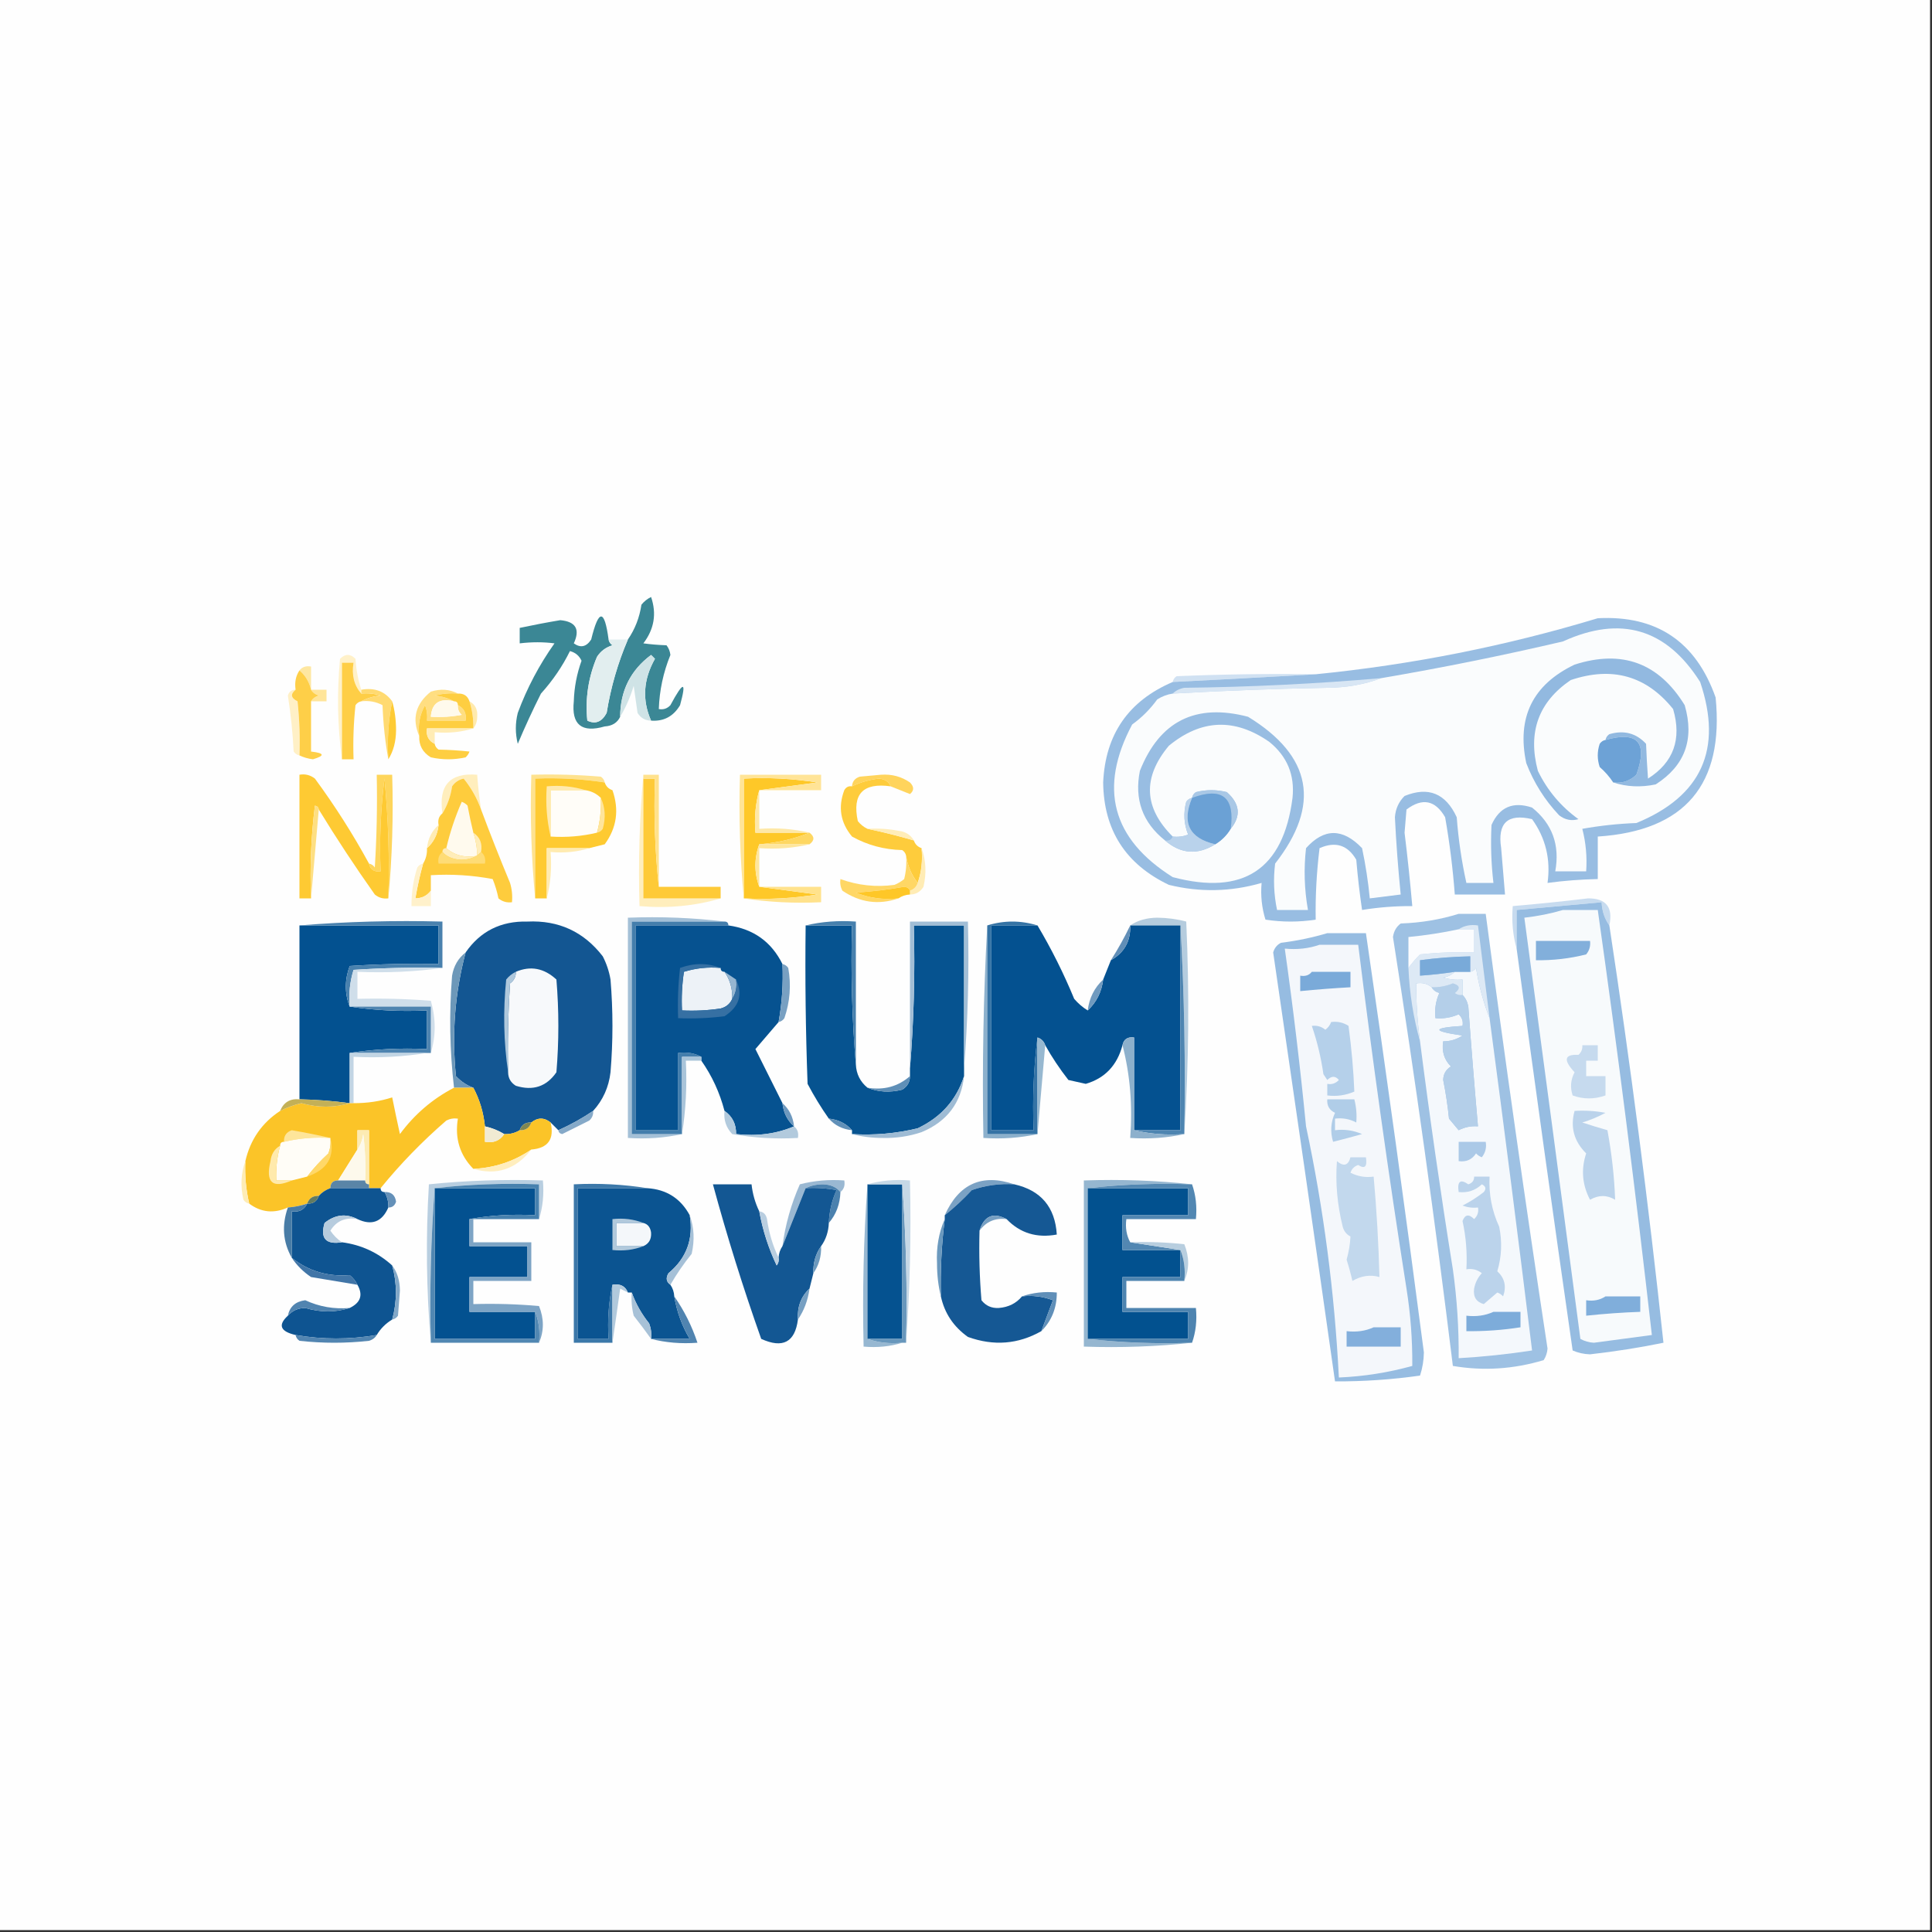 <svg xmlns="http://www.w3.org/2000/svg" xmlns:xlink="http://www.w3.org/1999/xlink" width="500px" height="500px" style="shape-rendering:geometricPrecision; text-rendering:geometricPrecision; image-rendering:optimizeQuality; fill-rule:evenodd; clip-rule:evenodd"><rect width="100%" height="100%" fill="#333333" stroke="none"/><g><path style="opacity:1" fill="#fefefe" d="M -0.5,-0.5 C 166.167,-0.5 332.833,-0.5 499.5,-0.5C 499.5,166.167 499.5,332.833 499.5,499.5C 332.833,499.5 166.167,499.5 -0.5,499.5C -0.5,332.833 -0.5,166.167 -0.5,-0.5 Z"></path></g><g><path style="opacity:1" fill="#fff1c9" d="M 93.5,178.5 C 93.5,178.833 93.5,179.167 93.5,179.5C 91.631,177.365 90.964,174.698 91.5,171.5C 90.5,171.5 89.5,171.5 88.5,171.5C 88.5,179.833 88.5,188.167 88.5,196.5C 87.343,188.01 87.176,179.343 88,170.5C 89.333,169.167 90.667,169.167 92,170.5C 92.183,173.365 92.683,176.031 93.5,178.5 Z"></path></g><g><path style="opacity:1" fill="#fece46" d="M 93.5,179.5 C 95.199,179.34 96.866,179.506 98.5,180C 96.618,180.198 94.952,180.698 93.5,181.5C 92.883,181.611 92.383,181.944 92,182.5C 91.501,187.155 91.334,191.821 91.5,196.5C 90.5,196.5 89.5,196.5 88.5,196.5C 88.5,188.167 88.5,179.833 88.5,171.5C 89.5,171.5 90.5,171.5 91.5,171.5C 90.964,174.698 91.631,177.365 93.5,179.5 Z"></path></g><g><path style="opacity:1" fill="#3b8795" d="M 168.5,186.5 C 166.148,181.175 166.482,175.842 169.5,170.5C 169.167,170.167 168.833,169.833 168.5,169.5C 163.185,173.462 160.519,178.796 160.5,185.5C 159.77,187.045 158.437,187.878 156.5,188C 150.535,189.722 147.868,187.555 148.5,181.5C 148.61,177.894 149.277,174.394 150.5,171C 149.902,169.699 148.902,168.865 147.5,168.5C 145.563,172.436 143.063,176.103 140,179.5C 137.85,183.777 135.85,188.111 134,192.5C 133.333,189.833 133.333,187.167 134,184.5C 136.368,178.099 139.534,172.099 143.5,166.5C 140.627,166.124 137.627,166.124 134.5,166.5C 134.5,165.167 134.5,163.833 134.5,162.5C 137.973,161.758 141.473,161.091 145,160.5C 149.017,160.87 150.184,162.87 148.5,166.5C 150.259,167.754 151.759,167.421 153,165.5C 154.935,157.565 156.435,157.565 157.5,165.5C 157.611,166.117 157.944,166.617 158.5,167C 156.777,167.523 155.444,168.523 154.5,170C 152.257,175.306 151.424,180.806 152,186.5C 154.091,187.5 155.757,186.833 157,184.5C 158.067,177.889 159.901,171.555 162.5,165.5C 164.338,162.828 165.505,159.828 166,156.5C 166.689,155.643 167.522,154.977 168.5,154.5C 169.977,158.819 169.311,162.819 166.5,166.5C 168.343,166.755 170.343,166.922 172.5,167C 173.059,167.725 173.392,168.558 173.5,169.5C 171.664,174.003 170.664,178.669 170.5,183.5C 171.675,183.719 172.675,183.386 173.5,182.5C 176.894,176.19 177.727,176.19 176,182.5C 174.285,185.397 171.785,186.731 168.5,186.5 Z"></path></g><g><path style="opacity:1" fill="#e2eeef" d="M 157.5,165.5 C 159.167,165.5 160.833,165.5 162.5,165.5C 159.901,171.555 158.067,177.889 157,184.5C 155.757,186.833 154.091,187.5 152,186.5C 151.424,180.806 152.257,175.306 154.5,170C 155.444,168.523 156.777,167.523 158.5,167C 157.944,166.617 157.611,166.117 157.5,165.5 Z"></path></g><g><path style="opacity:1" fill="#fee7a1" d="M 77.5,173.5 C 78.209,172.596 79.209,172.263 80.5,172.5C 80.5,174.5 80.5,176.5 80.5,178.5C 80.028,176.469 79.028,174.802 77.5,173.5 Z"></path></g><g><path style="opacity:1" fill="#cfe3e6" d="M 168.5,186.5 C 166.983,186.489 165.816,185.823 165,184.5C 164.667,182.167 164.333,179.833 164,177.5C 163.125,180.401 161.958,183.068 160.5,185.5C 160.519,178.796 163.185,173.462 168.5,169.5C 168.833,169.833 169.167,170.167 169.5,170.5C 166.482,175.842 166.148,181.175 168.5,186.5 Z"></path></g><g><path style="opacity:1" fill="#d0e1f2" d="M 340.5,174.5 C 328.295,175.204 315.962,175.871 303.5,176.5C 303.611,175.883 303.944,175.383 304.5,175C 316.495,174.5 328.495,174.333 340.5,174.5 Z"></path></g><g><path style="opacity:1" fill="#ffe59a" d="M 80.5,178.5 C 81.833,178.5 83.167,178.5 84.5,178.5C 84.5,179.5 84.5,180.5 84.5,181.5C 83.167,181.5 81.833,181.5 80.5,181.5C 80.918,180.778 81.584,180.278 82.5,180C 81.584,179.722 80.918,179.222 80.5,178.5 Z"></path></g><g><path style="opacity:1" fill="#ffda71" d="M 93.5,179.5 C 93.5,179.167 93.5,178.833 93.5,178.5C 96.948,177.901 99.614,178.901 101.5,181.5C 100.513,186.305 100.179,191.305 100.5,196.5C 99.674,192.018 99.174,187.351 99,182.5C 97.3,181.594 95.467,181.261 93.5,181.5C 94.952,180.698 96.618,180.198 98.5,180C 96.866,179.506 95.199,179.34 93.5,179.5 Z"></path></g><g><path style="opacity:1" fill="#ffde81" d="M 118.5,179.5 C 116.473,179.338 114.473,179.505 112.5,180C 114.382,180.198 116.048,180.698 117.5,181.5C 113.759,180.599 111.759,181.932 111.5,185.5C 114.187,185.664 116.854,185.497 119.5,185C 118.748,184.329 118.414,183.496 118.5,182.5C 120.104,183.287 120.771,184.62 120.5,186.5C 117.167,186.5 113.833,186.5 110.5,186.5C 110.657,185.127 110.49,183.793 110,182.5C 108.625,184.937 108.125,187.603 108.5,190.5C 106.552,185.99 107.552,182.156 111.5,179C 114.039,178.204 116.372,178.371 118.5,179.5 Z"></path></g><g><path style="opacity:1" fill="#fff0c6" d="M 76.5,178.5 C 75.105,179.648 75.272,180.648 77,181.5C 77.499,186.155 77.666,190.821 77.5,195.5C 76.883,195.389 76.383,195.056 76,194.5C 75.754,189.628 75.254,184.795 74.5,180C 74.836,178.97 75.503,178.47 76.5,178.5 Z"></path></g><g><path style="opacity:1" fill="#fecf48" d="M 77.5,173.5 C 79.028,174.802 80.028,176.469 80.5,178.5C 80.918,179.222 81.584,179.722 82.5,180C 81.584,180.278 80.918,180.778 80.5,181.5C 80.5,185.833 80.5,190.167 80.5,194.5C 83.988,194.899 84.154,195.566 81,196.5C 79.744,196.352 78.577,196.018 77.5,195.5C 77.666,190.821 77.499,186.155 77,181.5C 75.272,180.648 75.105,179.648 76.5,178.5C 76.216,176.585 76.549,174.919 77.5,173.5 Z"></path></g><g><path style="opacity:1" fill="#fffaec" d="M 117.5,181.5 C 118.167,181.5 118.5,181.833 118.5,182.5C 118.414,183.496 118.748,184.329 119.5,185C 116.854,185.497 114.187,185.664 111.5,185.5C 111.759,181.932 113.759,180.599 117.5,181.5 Z"></path></g><g><path style="opacity:1" fill="#fecb35" d="M 101.5,181.5 C 102.164,183.81 102.497,186.31 102.5,189C 102.475,191.929 101.809,194.429 100.5,196.5C 100.179,191.305 100.513,186.305 101.5,181.5 Z"></path></g><g><path style="opacity:1" fill="#ffeaad" d="M 121.5,181.5 C 122.993,182.312 123.66,183.645 123.5,185.5C 123.48,186.726 123.147,187.726 122.5,188.5C 122.552,186.097 122.219,183.764 121.5,181.5 Z"></path></g><g><path style="opacity:1" fill="#fece41" d="M 118.5,179.5 C 120.027,179.427 121.027,180.094 121.5,181.5C 122.219,183.764 122.552,186.097 122.5,188.5C 118.5,188.5 114.5,188.5 110.5,188.5C 110.229,190.38 110.896,191.713 112.5,192.5C 112.611,193.117 112.944,193.617 113.5,194C 116.277,194.051 118.943,194.218 121.5,194.5C 121.291,195.086 120.957,195.586 120.5,196C 117.5,196.667 114.5,196.667 111.5,196C 109.393,194.736 108.393,192.903 108.5,190.5C 108.125,187.603 108.625,184.937 110,182.5C 110.49,183.793 110.657,185.127 110.5,186.5C 113.833,186.5 117.167,186.5 120.5,186.5C 120.771,184.62 120.104,183.287 118.5,182.5C 118.5,181.833 118.167,181.5 117.5,181.5C 116.048,180.698 114.382,180.198 112.5,180C 114.473,179.505 116.473,179.338 118.5,179.5 Z"></path></g><g><path style="opacity:1" fill="#ffecb5" d="M 122.5,188.5 C 119.375,189.479 116.042,189.813 112.5,189.5C 112.5,190.5 112.5,191.5 112.5,192.5C 110.896,191.713 110.229,190.38 110.5,188.5C 114.5,188.5 118.5,188.5 122.5,188.5 Z"></path></g><g><path style="opacity:1" fill="#ffd45c" d="M 230.5,203.5 C 230.03,202.307 229.03,201.64 227.5,201.5C 225.022,201.772 222.689,202.438 220.5,203.5C 220.577,202.25 221.244,201.417 222.5,201C 224.333,200.833 226.167,200.667 228,200.5C 230.793,200.305 233.293,200.971 235.5,202.5C 236.59,203.609 236.59,204.609 235.5,205.5C 233.805,204.826 232.138,204.159 230.5,203.5 Z"></path></g><g><path style="opacity:1" fill="#fed55b" d="M 100.5,232.5 C 100.832,222.145 100.499,211.812 99.5,201.5C 98.502,209.472 98.169,217.472 98.5,225.5C 96.821,225.715 95.821,225.048 95.5,223.5C 96.117,223.611 96.617,223.944 97,224.5C 97.5,216.507 97.666,208.507 97.5,200.5C 98.833,200.5 100.167,200.5 101.5,200.5C 101.828,211.346 101.494,222.013 100.5,232.5 Z"></path></g><g><path style="opacity:1" fill="#fee28f" d="M 156.5,202.5 C 150.559,201.587 144.559,201.254 138.5,201.5C 138.5,211.833 138.5,222.167 138.5,232.5C 137.506,222.013 137.172,211.346 137.5,200.5C 143.509,200.334 149.509,200.501 155.5,201C 156.056,201.383 156.389,201.883 156.5,202.5 Z"></path></g><g><path style="opacity:1" fill="#ffeebd" d="M 166.5,200.5 C 166.5,200.833 166.5,201.167 166.5,201.5C 166.5,211.833 166.5,222.167 166.5,232.5C 173.167,232.5 179.833,232.5 186.5,232.5C 179.913,234.461 172.913,235.128 165.5,234.5C 165.172,222.988 165.505,211.654 166.5,200.5 Z"></path></g><g><path style="opacity:1" fill="#feca37" d="M 166.5,201.5 C 167.5,201.5 168.5,201.5 169.5,201.5C 169.173,211.015 169.506,220.348 170.5,229.5C 175.833,229.5 181.167,229.5 186.5,229.5C 186.5,230.5 186.5,231.5 186.5,232.5C 179.833,232.5 173.167,232.5 166.5,232.5C 166.5,222.167 166.5,211.833 166.5,201.5 Z"></path></g><g><path style="opacity:1" fill="#ffe28d" d="M 166.5,201.5 C 166.5,201.167 166.5,200.833 166.5,200.5C 167.833,200.5 169.167,200.5 170.5,200.5C 170.5,210.167 170.5,219.833 170.5,229.5C 169.506,220.348 169.173,211.015 169.5,201.5C 168.5,201.5 167.5,201.5 166.5,201.5 Z"></path></g><g><path style="opacity:1" fill="#fec828" d="M 196.5,204.5 C 195.518,207.962 195.185,211.629 195.5,215.5C 200.167,215.5 204.833,215.5 209.5,215.5C 205.427,217.135 201.094,218.135 196.5,218.5C 195.167,222.167 195.167,225.833 196.5,229.5C 201.349,230.166 206.349,230.833 211.5,231.5C 205.202,232.496 198.868,232.83 192.5,232.5C 192.5,222.167 192.5,211.833 192.5,201.5C 198.868,201.17 205.202,201.504 211.5,202.5C 206.349,203.167 201.349,203.834 196.5,204.5 Z"></path></g><g><path style="opacity:1" fill="#ffeebd" d="M 124.5,209.5 C 123.473,206.606 121.973,203.94 120,201.5C 118.739,201.759 117.739,202.426 117,203.5C 116.61,206.104 115.776,208.438 114.5,210.5C 113.428,203.256 116.428,199.923 123.5,200.5C 123.704,203.518 124.037,206.518 124.5,209.5 Z"></path></g><g><path style="opacity:1" fill="#feca31" d="M 156.5,202.5 C 156.833,203.5 157.5,204.167 158.5,204.5C 160.282,209.586 159.615,214.252 156.5,218.5C 155.167,218.833 153.833,219.167 152.5,219.5C 148.833,219.5 145.167,219.5 141.5,219.5C 141.5,223.833 141.5,228.167 141.5,232.5C 140.5,232.5 139.5,232.5 138.5,232.5C 138.5,222.167 138.5,211.833 138.5,201.5C 144.559,201.254 150.559,201.587 156.5,202.5 Z"></path></g><g><path style="opacity:1" fill="#ffe497" d="M 196.5,204.5 C 201.349,203.834 206.349,203.167 211.5,202.5C 205.202,201.504 198.868,201.17 192.5,201.5C 192.5,211.833 192.5,222.167 192.5,232.5C 191.506,222.013 191.172,211.346 191.5,200.5C 198.5,200.5 205.5,200.5 212.5,200.5C 212.5,201.833 212.5,203.167 212.5,204.5C 207.167,204.5 201.833,204.5 196.5,204.5 Z"></path></g><g><path style="opacity:1" fill="#fecc3d" d="M 124.5,209.5 C 126.829,215.735 129.329,222.068 132,228.5C 132.494,230.134 132.66,231.801 132.5,233.5C 131.178,233.67 130.011,233.337 129,232.5C 128.654,230.782 128.154,229.115 127.5,227.5C 122.208,226.505 116.875,226.172 111.5,226.5C 111.5,227.833 111.5,229.167 111.5,230.5C 110.533,231.806 109.199,232.473 107.5,232.5C 108.01,229.461 108.677,226.461 109.5,223.5C 110.234,222.292 110.567,220.959 110.5,219.5C 112.245,217.967 113.245,215.967 113.5,213.5C 113.263,212.209 113.596,211.209 114.5,210.5C 115.776,208.438 116.61,206.104 117,203.5C 117.739,202.426 118.739,201.759 120,201.5C 121.973,203.94 123.473,206.606 124.5,209.5 Z"></path></g><g><path style="opacity:1" fill="#ffeaae" d="M 151.5,204.5 C 148.5,204.5 145.5,204.5 142.5,204.5C 142.5,208.5 142.5,212.5 142.5,216.5C 141.515,212.366 141.182,208.032 141.5,203.5C 145.042,203.187 148.375,203.521 151.5,204.5 Z"></path></g><g><path style="opacity:1" fill="#fffdf8" d="M 151.5,204.5 C 153.062,204.733 154.395,205.4 155.5,206.5C 155.632,209.57 155.299,212.57 154.5,215.5C 150.6,216.43 146.6,216.763 142.5,216.5C 142.5,212.5 142.5,208.5 142.5,204.5C 145.5,204.5 148.5,204.5 151.5,204.5 Z"></path></g><g><path style="opacity:1" fill="#ffe59b" d="M 155.5,206.5 C 156.634,208.966 156.801,211.633 156,214.5C 155.617,215.056 155.117,215.389 154.5,215.5C 155.299,212.57 155.632,209.57 155.5,206.5 Z"></path></g><g><path style="opacity:1" fill="#fffaee" d="M 122.5,215.5 C 123.15,217.435 123.483,219.435 123.5,221.5C 120.302,222.036 117.635,221.369 115.5,219.5C 116.456,215.401 117.79,211.401 119.5,207.5C 120.086,207.709 120.586,208.043 121,208.5C 121.44,210.866 121.94,213.199 122.5,215.5 Z"></path></g><g><path style="opacity:1" fill="#fee8a7" d="M 196.5,204.5 C 196.5,207.833 196.5,211.167 196.5,214.5C 201.032,214.182 205.366,214.515 209.5,215.5C 204.833,215.5 200.167,215.5 195.5,215.5C 195.185,211.629 195.518,207.962 196.5,204.5 Z"></path></g><g><path style="opacity:1" fill="#fecc3c" d="M 230.5,203.5 C 223.335,202.497 220.502,205.497 222,212.5C 222.708,213.381 223.542,214.047 224.5,214.5C 228.431,215.311 232.431,216.311 236.5,217.5C 236.833,218.5 237.5,219.167 238.5,219.5C 238.81,222.713 238.477,225.713 237.5,228.5C 235.917,226.492 234.917,224.159 234.5,221.5C 234.389,220.883 234.056,220.383 233.5,220C 228.826,219.886 224.493,218.72 220.5,216.5C 217.509,212.899 216.843,208.899 218.5,204.5C 218.957,203.702 219.624,203.369 220.5,203.5C 222.689,202.438 225.022,201.772 227.5,201.5C 229.03,201.64 230.03,202.307 230.5,203.5 Z"></path></g><g><path style="opacity:1" fill="#ffedb8" d="M 224.5,214.5 C 227.187,214.336 229.854,214.503 232.5,215C 234.32,215.2 235.653,216.034 236.5,217.5C 232.431,216.311 228.431,215.311 224.5,214.5 Z"></path></g><g><path style="opacity:1" fill="#98bde2" d="M 303.5,176.5 C 315.962,175.871 328.295,175.204 340.5,174.5C 365.37,172.029 389.704,167.196 413.5,160C 428.718,159.2 438.885,166.033 444,180.5C 446.238,203.028 436.072,215.028 413.5,216.5C 413.5,220.167 413.5,223.833 413.5,227.5C 409.143,227.586 404.81,227.92 400.5,228.5C 401.349,222.395 400.016,216.895 396.5,212C 390.172,210.493 387.505,212.993 388.5,219.5C 388.835,223.507 389.168,227.507 389.5,231.5C 385.167,231.5 380.833,231.5 376.5,231.5C 375.996,224.796 375.163,218.13 374,211.5C 371.451,207.075 368.118,206.408 364,209.5C 363.833,211.5 363.667,213.5 363.5,215.5C 364.277,221.828 364.944,228.161 365.5,234.5C 361.131,234.467 356.798,234.8 352.5,235.5C 351.869,231.196 351.369,226.863 351,222.5C 348.782,218.685 345.616,217.685 341.5,219.5C 340.732,225.743 340.399,231.91 340.5,238C 336.167,238.667 331.833,238.667 327.5,238C 326.549,234.943 326.216,231.777 326.5,228.5C 318.539,230.807 310.539,230.974 302.5,229C 291.307,223.653 285.641,214.82 285.5,202.5C 286.056,190.051 292.056,181.384 303.5,176.5 Z"></path></g><g><path style="opacity:1" fill="#d8e6f4" d="M 357.5,175.5 C 353.124,177.138 348.458,177.971 343.5,178C 330.142,178.241 316.808,178.741 303.5,179.5C 304.263,178.732 305.263,178.232 306.5,178C 323.545,177.802 340.545,176.969 357.5,175.5 Z"></path></g><g><path style="opacity:1" fill="#fafcfd" d="M 301.5,217.5 C 305.578,221.012 309.912,221.346 314.5,218.5C 316.167,217.5 317.5,216.167 318.5,214.5C 321.227,211.174 320.894,208.008 317.5,205C 314.833,204.333 312.167,204.333 309.5,205C 308.944,205.383 308.611,205.883 308.5,206.5C 307.883,206.611 307.383,206.944 307,207.5C 306.223,210.429 306.39,213.263 307.5,216C 306.207,216.49 304.873,216.657 303.5,216.5C 295.988,209.036 295.655,201.202 302.5,193C 310.887,186.107 319.554,185.773 328.5,192C 333.119,195.74 335.119,200.573 334.5,206.5C 332.126,225.007 321.792,231.841 303.5,227C 287.758,217.106 284.258,203.939 293,187.5C 295.491,185.71 297.658,183.543 299.5,181C 300.745,180.209 302.078,179.709 303.5,179.5C 316.808,178.741 330.142,178.241 343.5,178C 348.458,177.971 353.124,177.138 357.5,175.5C 373.255,172.812 388.922,169.645 404.5,166C 419.443,159.192 431.276,162.692 440,176.5C 445.875,193.891 440.375,206.058 423.5,213C 418.798,213.172 414.132,213.672 409.5,214.5C 410.426,218.094 410.759,221.76 410.5,225.5C 407.833,225.5 405.167,225.5 402.5,225.5C 403.737,218.702 401.737,213.202 396.5,209C 391.572,207.357 388.072,208.857 386,213.5C 385.749,218.501 385.916,223.501 386.5,228.5C 384.167,228.5 381.833,228.5 379.5,228.5C 378.268,222.917 377.434,217.25 377,211.5C 374.15,205.318 369.65,203.484 363.5,206C 361.996,207.491 361.163,209.324 361,211.5C 361.329,218.147 361.829,224.813 362.5,231.5C 359.833,231.833 357.167,232.167 354.5,232.5C 354.078,228.121 353.411,223.788 352.5,219.5C 347.504,214.289 342.671,214.289 338,219.5C 337.391,224.861 337.558,230.195 338.5,235.5C 335.833,235.5 333.167,235.5 330.5,235.5C 329.669,231.524 329.503,227.524 330,223.5C 341.874,208.296 339.54,195.629 323,185.5C 309.441,181.946 300.108,186.612 295,199.5C 293.53,206.879 295.696,212.879 301.5,217.5 Z"></path></g><g><path style="opacity:1" fill="#a9c8e6" d="M 318.5,214.5 C 319.615,206.282 316.282,203.616 308.5,206.5C 308.611,205.883 308.944,205.383 309.5,205C 312.167,204.333 314.833,204.333 317.5,205C 320.894,208.008 321.227,211.174 318.5,214.5 Z"></path></g><g><path style="opacity:1" fill="#6ba1d5" d="M 318.5,214.5 C 317.5,216.167 316.167,217.5 314.5,218.5C 307.783,216.942 305.783,212.942 308.5,206.5C 316.282,203.616 319.615,206.282 318.5,214.5 Z"></path></g><g><path style="opacity:1" fill="#92b9e0" d="M 417.5,202.5 C 419.821,202.771 421.821,202.104 423.5,200.5C 426.507,192.129 423.84,189.129 415.5,191.5C 415.611,190.883 415.944,190.383 416.5,190C 420.281,188.902 423.447,189.735 426,192.5C 426.123,195.614 426.29,198.614 426.5,201.5C 433.116,197.303 435.282,191.303 433,183.5C 426.084,174.891 417.251,172.391 406.5,176C 398.16,181.676 395.327,189.51 398,199.5C 400.441,204.543 403.941,208.71 408.5,212C 406.711,212.52 405.044,212.187 403.5,211C 399.779,207.057 396.945,202.557 395,197.5C 392.485,185.692 396.652,177.192 407.5,172C 419.786,168.064 429.286,171.564 436,182.5C 438.556,191.318 436.056,198.152 428.5,203C 424.642,203.81 420.976,203.643 417.5,202.5 Z"></path></g><g><path style="opacity:1" fill="#6da2d6" d="M 417.5,202.5 C 416.542,201.038 415.376,199.705 414,198.5C 413.333,196.5 413.333,194.5 414,192.5C 414.383,191.944 414.883,191.611 415.5,191.5C 423.84,189.129 426.507,192.129 423.5,200.5C 421.821,202.104 419.821,202.771 417.5,202.5 Z"></path></g><g><path style="opacity:1" fill="#ffecb4" d="M 113.5,213.5 C 113.245,215.967 112.245,217.967 110.5,219.5C 110.755,217.033 111.755,215.033 113.5,213.5 Z"></path></g><g><path style="opacity:1" fill="#feca33" d="M 95.5,223.5 C 95.821,225.048 96.821,225.715 98.5,225.5C 98.169,217.472 98.502,209.472 99.5,201.5C 100.499,211.812 100.832,222.145 100.5,232.5C 99.178,232.67 98.011,232.337 97,231.5C 91.908,224.31 87.075,216.976 82.5,209.5C 82.44,208.957 82.107,208.624 81.5,208.5C 80.502,216.472 80.169,224.472 80.5,232.5C 79.5,232.5 78.5,232.5 77.5,232.5C 77.5,221.833 77.5,211.167 77.5,200.5C 78.978,200.238 80.311,200.571 81.5,201.5C 86.691,208.561 91.358,215.894 95.5,223.5 Z"></path></g><g><path style="opacity:1" fill="#fedf82" d="M 82.5,209.5 C 81.833,217.167 81.167,224.833 80.5,232.5C 80.169,224.472 80.502,216.472 81.5,208.5C 82.107,208.624 82.44,208.957 82.5,209.5 Z"></path></g><g><path style="opacity:1" fill="#ffedba" d="M 158.5,204.5 C 159.117,204.611 159.617,204.944 160,205.5C 160.667,208.833 160.667,212.167 160,215.5C 159.578,217.426 158.411,218.426 156.5,218.5C 158.411,218.426 159.578,217.426 160,215.5C 160.667,212.167 160.667,208.833 160,205.5C 159.617,204.944 159.117,204.611 158.5,204.5 Z"></path></g><g><path style="opacity:1" fill="#fed762" d="M 209.5,215.5 C 210.833,216.5 210.833,217.5 209.5,218.5C 205.167,218.5 200.833,218.5 196.5,218.5C 201.094,218.135 205.427,217.135 209.5,215.5 Z"></path></g><g><path style="opacity:1" fill="#b9d2eb" d="M 308.5,206.5 C 305.783,212.942 307.783,216.942 314.5,218.5C 309.912,221.346 305.578,221.012 301.5,217.5C 302.492,217.672 303.158,217.338 303.5,216.5C 304.873,216.657 306.207,216.49 307.5,216C 306.39,213.263 306.223,210.429 307,207.5C 307.383,206.944 307.883,206.611 308.5,206.5 Z"></path></g><g><path style="opacity:1" fill="#fee69d" d="M 196.5,218.5 C 200.833,218.5 205.167,218.5 209.5,218.5C 205.366,219.485 201.032,219.818 196.5,219.5C 196.5,222.833 196.5,226.167 196.5,229.5C 195.167,225.833 195.167,222.167 196.5,218.5 Z"></path></g><g><path style="opacity:1" fill="#ffedba" d="M 122.5,215.5 C 124.213,216.635 124.88,218.302 124.5,220.5C 123.306,221.777 121.64,222.444 119.5,222.5C 117.36,222.444 115.694,221.777 114.5,220.5C 114.5,219.833 114.833,219.5 115.5,219.5C 117.635,221.369 120.302,222.036 123.5,221.5C 123.483,219.435 123.15,217.435 122.5,215.5 Z"></path></g><g><path style="opacity:1" fill="#ffebb1" d="M 152.5,219.5 C 149.375,220.479 146.042,220.813 142.5,220.5C 142.817,224.702 142.483,228.702 141.5,232.5C 141.5,228.167 141.5,223.833 141.5,219.5C 145.167,219.5 148.833,219.5 152.5,219.5 Z"></path></g><g><path style="opacity:1" fill="#fedc76" d="M 114.5,220.5 C 115.694,221.777 117.36,222.444 119.5,222.5C 121.64,222.444 123.306,221.777 124.5,220.5C 125.404,221.209 125.737,222.209 125.5,223.5C 121.5,223.5 117.5,223.5 113.5,223.5C 113.263,222.209 113.596,221.209 114.5,220.5 Z"></path></g><g><path style="opacity:1" fill="#ffecb5" d="M 238.5,219.5 C 239.641,222.64 239.808,225.973 239,229.5C 238.184,230.823 237.017,231.489 235.5,231.5C 235.5,231.167 235.5,230.833 235.5,230.5C 236.5,230.167 237.167,229.5 237.5,228.5C 238.477,225.713 238.81,222.713 238.5,219.5 Z"></path></g><g><path style="opacity:1" fill="#ffd765" d="M 234.5,221.5 C 234.917,224.159 235.917,226.492 237.5,228.5C 237.167,229.5 236.5,230.167 235.5,230.5C 235.265,229.903 234.765,229.57 234,229.5C 229.873,230.239 225.706,230.739 221.5,231C 224.958,232.415 228.625,232.915 232.5,232.5C 227.389,234.26 222.556,233.594 218,230.5C 217.517,229.552 217.351,228.552 217.5,227.5C 222.04,229.151 226.707,229.651 231.5,229C 232.416,228.626 233.25,228.126 234,227.5C 234.495,225.527 234.662,223.527 234.5,221.5 Z"></path></g><g><path style="opacity:1" fill="#fec727" d="M 235.5,230.5 C 235.5,230.833 235.5,231.167 235.5,231.5C 234.391,231.557 233.391,231.89 232.5,232.5C 228.625,232.915 224.958,232.415 221.5,231C 225.706,230.739 229.873,230.239 234,229.5C 234.765,229.57 235.265,229.903 235.5,230.5 Z"></path></g><g><path style="opacity:1" fill="#ffe28c" d="M 196.5,229.5 C 201.833,229.5 207.167,229.5 212.5,229.5C 212.5,230.833 212.5,232.167 212.5,233.5C 205.646,233.824 198.979,233.491 192.5,232.5C 198.868,232.83 205.202,232.496 211.5,231.5C 206.349,230.833 201.349,230.166 196.5,229.5 Z"></path></g><g><path style="opacity:1" fill="#fff1cb" d="M 109.5,223.5 C 108.677,226.461 108.01,229.461 107.5,232.5C 109.199,232.473 110.533,231.806 111.5,230.5C 111.5,231.833 111.5,233.167 111.5,234.5C 109.833,234.5 108.167,234.5 106.5,234.5C 106.457,231.09 106.957,227.757 108,224.5C 108.383,223.944 108.883,223.611 109.5,223.5 Z"></path></g><g><path style="opacity:1" fill="#135692" d="M 153.5,287.5 C 150.661,289.42 147.661,291.087 144.5,292.5C 143.833,291.833 143.167,291.167 142.5,290.5C 140.833,289.167 139.167,289.167 137.5,290.5C 135.973,290.427 134.973,291.094 134.5,292.5C 133.292,293.234 131.959,293.567 130.5,293.5C 128.95,292.559 127.284,291.893 125.5,291.5C 125.132,287.903 124.132,284.569 122.5,281.5C 120.81,280.897 119.31,279.897 118,278.5C 116.889,267.635 117.723,256.968 120.5,246.5C 124.302,240.997 129.635,238.33 136.5,238.5C 144.583,238.125 151.083,241.125 156,247.5C 156.973,249.392 157.64,251.392 158,253.5C 158.667,261.5 158.667,269.5 158,277.5C 157.552,281.357 156.052,284.691 153.5,287.5 Z"></path></g><g><path style="opacity:1" fill="#a4c0d7" d="M 187.5,238.5 C 179.5,238.5 171.5,238.5 163.5,238.5C 163.5,256.833 163.5,275.167 163.5,293.5C 167.833,293.5 172.167,293.5 176.5,293.5C 172.03,294.486 167.363,294.819 162.5,294.5C 162.5,275.5 162.5,256.5 162.5,237.5C 171.017,237.174 179.35,237.507 187.5,238.5 Z"></path></g><g><path style="opacity:1" fill="#447eac" d="M 187.5,238.5 C 188.167,238.5 188.5,238.833 188.5,239.5C 180.5,239.5 172.5,239.5 164.5,239.5C 164.5,257.167 164.5,274.833 164.5,292.5C 168.167,292.5 171.833,292.5 175.5,292.5C 175.5,285.833 175.5,279.167 175.5,272.5C 177.735,272.205 179.735,272.539 181.5,273.5C 179.833,273.5 178.167,273.5 176.5,273.5C 176.5,280.167 176.5,286.833 176.5,293.5C 172.167,293.5 167.833,293.5 163.5,293.5C 163.5,275.167 163.5,256.833 163.5,238.5C 171.5,238.5 179.5,238.5 187.5,238.5 Z"></path></g><g><path style="opacity:1" fill="#8cb0cc" d="M 255.5,239.5 C 255.5,257.5 255.5,275.5 255.5,293.5C 259.833,293.5 264.167,293.5 268.5,293.5C 264.03,294.486 259.363,294.819 254.5,294.5C 254.17,275.992 254.503,257.659 255.5,239.5 Z"></path></g><g><path style="opacity:1" fill="#3573a5" d="M 268.5,239.5 C 264.5,239.5 260.5,239.5 256.5,239.5C 256.5,257.167 256.5,274.833 256.5,292.5C 260.167,292.5 263.833,292.5 267.5,292.5C 267.174,284.316 267.508,276.316 268.5,268.5C 268.5,276.833 268.5,285.167 268.5,293.5C 264.167,293.5 259.833,293.5 255.5,293.5C 255.5,275.5 255.5,257.5 255.5,239.5C 259.833,238.167 264.167,238.167 268.5,239.5 Z"></path></g><g><path style="opacity:1" fill="#b5ccde" d="M 306.5,293.5 C 306.83,275.326 306.497,257.326 305.5,239.5C 301.167,239.5 296.833,239.5 292.5,239.5C 294.397,238.195 296.731,237.529 299.5,237.5C 302.089,237.527 304.589,237.861 307,238.5C 307.829,257.005 307.662,275.338 306.5,293.5 Z"></path></g><g><path style="opacity:1" fill="#035190" d="M 77.5,239.5 C 89.5,239.5 101.5,239.5 113.5,239.5C 113.5,242.833 113.5,246.167 113.5,249.5C 105.826,249.334 98.159,249.5 90.5,250C 89.18,253.601 89.18,257.101 90.5,260.5C 96.979,261.491 103.646,261.824 110.5,261.5C 110.5,264.833 110.5,268.167 110.5,271.5C 103.646,271.176 96.979,271.509 90.5,272.5C 90.5,276.833 90.5,281.167 90.5,285.5C 86.19,284.92 81.857,284.586 77.5,284.5C 77.5,269.5 77.5,254.5 77.5,239.5 Z"></path></g><g><path style="opacity:1" fill="#065290" d="M 188.5,239.5 C 194.971,240.394 199.638,243.728 202.5,249.5C 202.726,254.562 202.392,259.562 201.5,264.5C 199.523,266.814 197.523,269.147 195.5,271.5C 197.847,276.193 200.18,280.86 202.5,285.5C 202.755,287.967 203.755,289.967 205.5,291.5C 200.944,293.442 195.944,294.108 190.5,293.5C 190.539,290.911 189.539,288.911 187.5,287.5C 186.257,282.75 184.257,278.416 181.5,274.5C 181.5,274.167 181.5,273.833 181.5,273.5C 179.735,272.539 177.735,272.205 175.5,272.5C 175.5,279.167 175.5,285.833 175.5,292.5C 171.833,292.5 168.167,292.5 164.5,292.5C 164.5,274.833 164.5,257.167 164.5,239.5C 172.5,239.5 180.5,239.5 188.5,239.5 Z"></path></g><g><path style="opacity:1" fill="#065390" d="M 208.5,239.5 C 212.5,239.5 216.5,239.5 220.5,239.5C 220.172,251.678 220.505,263.678 221.5,275.5C 221.615,277.947 222.615,279.947 224.5,281.5C 227.304,282.638 230.304,282.805 233.5,282C 234.823,281.184 235.489,280.017 235.5,278.5C 235.5,277.833 235.5,277.167 235.5,276.5C 236.495,264.345 236.829,252.011 236.5,239.5C 240.833,239.5 245.167,239.5 249.5,239.5C 249.5,251.833 249.5,264.167 249.5,276.5C 249.5,277.167 249.5,277.833 249.5,278.5C 247.534,284.642 243.534,289.142 237.5,292C 231.928,293.351 226.262,293.851 220.5,293.5C 220.5,293.167 220.5,292.833 220.5,292.5C 218.967,290.755 216.967,289.755 214.5,289.5C 212.495,286.649 210.662,283.649 209,280.5C 208.5,266.837 208.333,253.171 208.5,239.5 Z"></path></g><g><path style="opacity:1" fill="#4780ad" d="M 208.5,239.5 C 212.634,238.515 216.968,238.182 221.5,238.5C 221.5,250.833 221.5,263.167 221.5,275.5C 220.505,263.678 220.172,251.678 220.5,239.5C 216.5,239.5 212.5,239.5 208.5,239.5 Z"></path></g><g><path style="opacity:1" fill="#a2bed6" d="M 249.5,276.5 C 249.5,264.167 249.5,251.833 249.5,239.5C 245.167,239.5 240.833,239.5 236.5,239.5C 236.829,252.011 236.495,264.345 235.5,276.5C 235.5,263.833 235.5,251.167 235.5,238.5C 240.5,238.5 245.5,238.5 250.5,238.5C 250.829,251.344 250.495,264.011 249.5,276.5 Z"></path></g><g><path style="opacity:1" fill="#045190" d="M 268.5,239.5 C 272.109,245.568 275.276,251.901 278,258.5C 279.039,259.71 280.206,260.71 281.5,261.5C 283.771,259.388 285.104,256.721 285.5,253.5C 286.167,251.833 286.833,250.167 287.5,248.5C 290.978,246.547 292.645,243.547 292.5,239.5C 296.833,239.5 301.167,239.5 305.5,239.5C 305.5,257.167 305.5,274.833 305.5,292.5C 301.5,292.5 297.5,292.5 293.5,292.5C 293.5,284.5 293.5,276.5 293.5,268.5C 291.821,268.285 290.821,268.952 290.5,270.5C 289.111,275.718 285.944,279.052 281,280.5C 279.5,280.167 278,279.833 276.5,279.5C 274.216,276.573 272.216,273.573 270.5,270.5C 270.167,269.5 269.5,268.833 268.5,268.5C 267.508,276.316 267.174,284.316 267.5,292.5C 263.833,292.5 260.167,292.5 256.5,292.5C 256.5,274.833 256.5,257.167 256.5,239.5C 260.5,239.5 264.5,239.5 268.5,239.5 Z"></path></g><g><path style="opacity:1" fill="#4e85b1" d="M 305.5,239.5 C 306.497,257.326 306.83,275.326 306.5,293.5C 301.968,293.818 297.634,293.485 293.5,292.5C 297.5,292.5 301.5,292.5 305.5,292.5C 305.5,274.833 305.5,257.167 305.5,239.5 Z"></path></g><g><path style="opacity:1" fill="#c7dbef" d="M 416.5,239.5 C 415.262,237.786 414.595,235.786 414.5,233.5C 407.167,234.167 399.833,234.833 392.5,235.5C 392.5,238.833 392.5,242.167 392.5,245.5C 391.518,242.038 391.185,238.371 391.5,234.5C 398.004,233.944 404.504,233.277 411,232.5C 415.668,232.475 417.501,234.808 416.5,239.5 Z"></path></g><g><path style="opacity:1" fill="#618eb7" d="M 292.5,239.5 C 292.645,243.547 290.978,246.547 287.5,248.5C 289.357,245.583 291.024,242.583 292.5,239.5 Z"></path></g><g><path style="opacity:1" fill="#4981ae" d="M 77.5,239.5 C 89.655,238.505 101.989,238.171 114.5,238.5C 114.5,242.5 114.5,246.5 114.5,250.5C 106.826,250.334 99.159,250.5 91.5,251C 90.549,254.057 90.216,257.223 90.5,260.5C 89.18,257.101 89.18,253.601 90.5,250C 98.159,249.5 105.826,249.334 113.5,249.5C 113.5,246.167 113.5,242.833 113.5,239.5C 101.5,239.5 89.5,239.5 77.5,239.5 Z"></path></g><g><path style="opacity:1" fill="#f7f9fb" d="M 131.5,277.5 C 131.334,269.826 131.5,262.159 132,254.5C 133.039,253.756 133.539,252.756 133.5,251.5C 137.311,249.882 140.811,250.549 144,253.5C 144.667,261.5 144.667,269.5 144,277.5C 141.442,281.212 137.942,282.378 133.5,281C 132.177,280.184 131.511,279.017 131.5,277.5 Z"></path></g><g><path style="opacity:1" fill="#edf2f7" d="M 186.5,250.5 C 186.5,251.167 186.833,251.5 187.5,251.5C 188.933,253.558 189.6,255.892 189.5,258.5C 188.942,259.79 187.942,260.623 186.5,261C 183.183,261.498 179.85,261.665 176.5,261.5C 176.335,258.15 176.502,254.817 177,251.5C 180.057,250.549 183.223,250.216 186.5,250.5 Z"></path></g><g><path style="opacity:1" fill="#96b6d1" d="M 187.5,251.5 C 188.5,252.167 189.5,252.833 190.5,253.5C 190.784,255.415 190.451,257.081 189.5,258.5C 189.6,255.892 188.933,253.558 187.5,251.5 Z"></path></g><g><path style="opacity:1" fill="#78a0c2" d="M 202.5,249.5 C 203.117,249.611 203.617,249.944 204,250.5C 204.791,254.926 204.457,259.259 203,263.5C 202.617,264.056 202.117,264.389 201.5,264.5C 202.392,259.562 202.726,254.562 202.5,249.5 Z"></path></g><g><path style="opacity:1" fill="#709abf" d="M 285.5,253.5 C 285.104,256.721 283.771,259.388 281.5,261.5C 281.896,258.279 283.229,255.612 285.5,253.5 Z"></path></g><g><path style="opacity:1" fill="#cfdeea" d="M 114.5,250.5 C 107.352,251.492 100.019,251.825 92.5,251.5C 92.5,253.833 92.5,256.167 92.5,258.5C 98.842,258.334 105.175,258.5 111.5,259C 112.823,263.6 112.823,268.1 111.5,272.5C 111.5,268.5 111.5,264.5 111.5,260.5C 104.5,260.5 97.5,260.5 90.5,260.5C 90.216,257.223 90.549,254.057 91.5,251C 99.159,250.5 106.826,250.334 114.5,250.5 Z"></path></g><g><path style="opacity:1" fill="#6d98b9" d="M 120.5,246.5 C 117.723,256.968 116.889,267.635 118,278.5C 119.31,279.897 120.81,280.897 122.5,281.5C 120.833,281.5 119.167,281.5 117.5,281.5C 116.385,271.88 116.218,262.214 117,252.5C 117.424,249.975 118.59,247.975 120.5,246.5 Z"></path></g><g><path style="opacity:1" fill="#afc8dc" d="M 133.5,251.5 C 133.539,252.756 133.039,253.756 132,254.5C 131.5,262.159 131.334,269.826 131.5,277.5C 130.344,269.677 130.177,261.677 131,253.5C 131.708,252.619 132.542,251.953 133.5,251.5 Z"></path></g><g><path style="opacity:1" fill="#3670a3" d="M 186.5,250.5 C 183.223,250.216 180.057,250.549 177,251.5C 176.502,254.817 176.335,258.15 176.5,261.5C 179.85,261.665 183.183,261.498 186.5,261C 187.942,260.623 188.942,259.79 189.5,258.5C 190.451,257.081 190.784,255.415 190.5,253.5C 192.31,257.377 191.31,260.543 187.5,263C 183.514,263.499 179.514,263.666 175.5,263.5C 175.334,259.154 175.501,254.821 176,250.5C 179.601,249.18 183.101,249.18 186.5,250.5 Z"></path></g><g><path style="opacity:1" fill="#96bce1" d="M 343.5,241.5 C 346.833,241.5 350.167,241.5 353.5,241.5C 358.786,277.706 363.786,313.872 368.5,350C 368.464,352.094 368.131,354.094 367.5,356C 360.201,357.036 352.868,357.536 345.5,357.5C 340.256,320.563 334.923,283.563 329.5,246.5C 329.818,245.353 330.484,244.519 331.5,244C 335.699,243.472 339.699,242.639 343.5,241.5 Z"></path></g><g><path style="opacity:1" fill="#f4f7fb" d="M 341.5,244.5 C 344.833,244.5 348.167,244.5 351.5,244.5C 355.173,274.241 359.339,303.907 364,333.5C 365.052,340.128 365.552,346.794 365.5,353.5C 359.312,355.221 352.979,356.221 346.5,356.5C 345.388,334.514 342.554,312.847 338,291.5C 336.491,276.094 334.657,260.761 332.5,245.5C 335.713,245.81 338.713,245.477 341.5,244.5 Z"></path></g><g><path style="opacity:1" fill="#7aaad9" d="M 339.5,251.5 C 342.833,251.5 346.167,251.5 349.5,251.5C 349.5,252.833 349.5,254.167 349.5,255.5C 345.158,255.739 340.824,256.073 336.5,256.5C 336.5,255.167 336.5,253.833 336.5,252.5C 337.791,252.737 338.791,252.404 339.5,251.5 Z"></path></g><g><path style="opacity:1" fill="#8db0cc" d="M 293.5,292.5 C 297.634,293.485 301.968,293.818 306.5,293.5C 302.03,294.486 297.363,294.819 292.5,294.5C 293.134,286.097 292.467,278.097 290.5,270.5C 290.821,268.952 291.821,268.285 293.5,268.5C 293.5,276.5 293.5,284.5 293.5,292.5 Z"></path></g><g><path style="opacity:1" fill="#4e84b0" d="M 90.5,260.5 C 97.5,260.5 104.5,260.5 111.5,260.5C 111.5,264.5 111.5,268.5 111.5,272.5C 111.167,272.5 110.833,272.5 110.5,272.5C 103.833,272.5 97.167,272.5 90.5,272.5C 96.979,271.509 103.646,271.176 110.5,271.5C 110.5,268.167 110.5,264.833 110.5,261.5C 103.646,261.824 96.979,261.491 90.5,260.5 Z"></path></g><g><path style="opacity:1" fill="#97b8d0" d="M 268.5,268.5 C 269.5,268.833 270.167,269.5 270.5,270.5C 269.833,278.167 269.167,285.833 268.5,293.5C 268.5,285.167 268.5,276.833 268.5,268.5 Z"></path></g><g><path style="opacity:1" fill="#c2d5e4" d="M 90.5,272.5 C 97.167,272.5 103.833,272.5 110.5,272.5C 104.355,273.49 98.022,273.823 91.5,273.5C 91.5,277.5 91.5,281.5 91.5,285.5C 91.167,285.5 90.833,285.5 90.5,285.5C 90.5,281.167 90.5,276.833 90.5,272.5 Z"></path></g><g><path style="opacity:1" fill="#a9c4d9" d="M 181.5,273.5 C 181.5,273.833 181.5,274.167 181.5,274.5C 180.167,274.5 178.833,274.5 177.5,274.5C 177.823,281.022 177.49,287.355 176.5,293.5C 176.5,286.833 176.5,280.167 176.5,273.5C 178.167,273.5 179.833,273.5 181.5,273.5 Z"></path></g><g><path style="opacity:1" fill="#5f8fb7" d="M 235.5,278.5 C 235.489,280.017 234.823,281.184 233.5,282C 230.304,282.805 227.304,282.638 224.5,281.5C 228.753,282.193 232.419,281.193 235.5,278.5 Z"></path></g><g><path style="opacity:1" fill="#b5d0ea" d="M 344.5,264.5 C 346.144,264.286 347.644,264.62 349,265.5C 349.783,271.342 350.283,277.009 350.5,282.5C 348.257,283.474 345.924,283.808 343.5,283.5C 343.5,282.5 343.5,281.5 343.5,280.5C 344.675,280.719 345.675,280.386 346.5,279.5C 345.609,278.41 344.609,278.41 343.5,279.5C 343.167,279 342.833,278.5 342.5,278C 341.883,273.7 340.883,269.533 339.5,265.5C 340.822,265.33 341.989,265.663 343,266.5C 343.717,265.956 344.217,265.289 344.5,264.5 Z"></path></g><g><path style="opacity:1" fill="#fbc428" d="M 117.5,281.5 C 119.167,281.5 120.833,281.5 122.5,281.5C 124.132,284.569 125.132,287.903 125.5,291.5C 125.5,292.833 125.5,294.167 125.5,295.5C 127.698,295.88 129.365,295.213 130.5,293.5C 131.959,293.567 133.292,293.234 134.5,292.5C 136.027,292.573 137.027,291.906 137.5,290.5C 139.167,289.167 140.833,289.167 142.5,290.5C 143.513,294.813 141.846,297.146 137.5,297.5C 133.02,300.566 128.02,302.232 122.5,302.5C 118.998,298.927 117.664,294.594 118.5,289.5C 117.448,289.351 116.448,289.517 115.5,290C 109.267,295.398 103.601,301.231 98.5,307.5C 97.5,307.5 96.5,307.5 95.5,307.5C 95.5,307.167 95.5,306.833 95.5,306.5C 95.5,301.833 95.5,297.167 95.5,292.5C 94.5,292.5 93.5,292.5 92.5,292.5C 92.5,294.167 92.5,295.833 92.5,297.5C 90.844,300.139 89.178,302.805 87.5,305.5C 86.167,305.5 85.5,306.167 85.5,307.5C 84.29,307.932 83.29,308.599 82.5,309.5C 80.973,309.427 79.973,310.094 79.5,311.5C 77.883,312.038 76.216,312.371 74.5,312.5C 70.898,314.118 67.564,313.785 64.5,311.5C 63.656,307.901 63.323,304.234 63.5,300.5C 64.775,294.943 67.775,290.609 72.5,287.5C 74.228,286.621 76.061,285.954 78,285.5C 82.323,286.698 86.49,286.698 90.5,285.5C 90.833,285.5 91.167,285.5 91.5,285.5C 95.06,285.516 98.393,285.016 101.5,284C 102.13,287.129 102.796,290.296 103.5,293.5C 107.272,288.39 111.939,284.39 117.5,281.5 Z"></path></g><g><path style="opacity:1" fill="#c3b057" d="M 77.5,284.5 C 81.857,284.586 86.19,284.92 90.5,285.5C 86.49,286.698 82.323,286.698 78,285.5C 76.061,285.954 74.228,286.621 72.5,287.5C 73.401,285.273 75.067,284.273 77.5,284.5 Z"></path></g><g><path style="opacity:1" fill="#b0cde8" d="M 343.5,284.5 C 345.833,284.5 348.167,284.5 350.5,284.5C 351.014,286.512 351.18,288.512 351,290.5C 349.301,289.594 347.467,289.261 345.5,289.5C 345.5,290.5 345.5,291.5 345.5,292.5C 347.924,292.192 350.257,292.526 352.5,293.5C 349.973,294.214 347.473,294.88 345,295.5C 344.231,292.901 344.398,290.401 345.5,288C 344.027,287.29 343.36,286.124 343.5,284.5 Z"></path></g><g><path style="opacity:1" fill="#9ebbd4" d="M 249.5,278.5 C 248.75,285.432 245.084,290.265 238.5,293C 235.288,294.079 231.955,294.579 228.5,294.5C 225.645,294.497 222.978,294.164 220.5,293.5C 226.262,293.851 231.928,293.351 237.5,292C 243.534,289.142 247.534,284.642 249.5,278.5 Z"></path></g><g><path style="opacity:1" fill="#85a9c8" d="M 153.5,287.5 C 153.586,288.496 153.252,289.329 152.5,290C 150.167,291.167 147.833,292.333 145.5,293.5C 144.893,293.376 144.56,293.043 144.5,292.5C 147.661,291.087 150.661,289.42 153.5,287.5 Z"></path></g><g><path style="opacity:1" fill="#6d98be" d="M 202.5,285.5 C 204.245,287.033 205.245,289.033 205.5,291.5C 203.755,289.967 202.755,287.967 202.5,285.5 Z"></path></g><g><path style="opacity:1" fill="#7f8753" d="M 137.5,290.5 C 137.027,291.906 136.027,292.573 134.5,292.5C 134.973,291.094 135.973,290.427 137.5,290.5 Z"></path></g><g><path style="opacity:1" fill="#6190b8" d="M 214.5,289.5 C 216.967,289.755 218.967,290.755 220.5,292.5C 218.033,292.245 216.033,291.245 214.5,289.5 Z"></path></g><g><path style="opacity:1" fill="#fee59a" d="M 85.5,294.5 C 81.4,294.237 77.4,294.57 73.5,295.5C 73.415,294.005 74.082,293.005 75.5,292.5C 78.971,293.097 82.305,293.764 85.5,294.5 Z"></path></g><g><path style="opacity:1" fill="#f1ebd3" d="M 125.5,291.5 C 127.284,291.893 128.95,292.559 130.5,293.5C 129.365,295.213 127.698,295.88 125.5,295.5C 125.5,294.167 125.5,292.833 125.5,291.5 Z"></path></g><g><path style="opacity:1" fill="#b2cadd" d="M 187.5,287.5 C 189.539,288.911 190.539,290.911 190.5,293.5C 195.944,294.108 200.944,293.442 205.5,291.5C 206.404,292.209 206.737,293.209 206.5,294.5C 200.794,294.829 195.128,294.495 189.5,293.5C 187.914,291.827 187.247,289.827 187.5,287.5 Z"></path></g><g><path style="opacity:1" fill="#9ec1e3" d="M 377.5,236.5 C 379.833,236.5 382.167,236.5 384.5,236.5C 389.472,274.053 394.805,311.553 400.5,349C 400.415,350.107 400.081,351.107 399.5,352C 391.712,354.344 383.879,354.844 376,353.5C 371.448,316.346 366.281,279.346 360.5,242.5C 360.709,241.006 361.376,239.839 362.5,239C 367.747,238.818 372.747,237.984 377.5,236.5 Z"></path></g><g><path style="opacity:1" fill="#f4f8fc" d="M 385.5,263.5 C 389.316,292.185 392.983,320.851 396.5,349.5C 390.219,350.466 383.885,351.133 377.5,351.5C 377.569,343.798 377.069,336.131 376,328.5C 372.864,308.962 370.03,289.295 367.5,269.5C 366.836,264.527 366.503,259.527 366.5,254.5C 368.099,254.232 369.432,254.566 370.5,255.5C 370.918,256.222 371.584,256.722 372.5,257C 371.577,259.041 371.244,261.208 371.5,263.5C 373.591,263.682 375.591,263.348 377.5,262.5C 378.386,263.325 378.719,264.325 378.5,265.5C 370.526,266.016 370.526,266.849 378.5,268C 376.975,269.009 375.308,269.509 373.5,269.5C 373.083,272.079 373.75,274.246 375.5,276C 374.196,276.804 373.529,277.971 373.5,279.5C 374.163,282.806 374.663,286.139 375,289.5C 375.833,290.5 376.667,291.5 377.5,292.5C 379.071,291.691 380.738,291.357 382.5,291.5C 381.585,281.18 380.752,270.847 380,260.5C 379.768,259.263 379.268,258.263 378.5,257.5C 378.5,256.167 378.5,254.833 378.5,253.5C 376.801,253.66 375.134,253.494 373.5,253C 374.737,252.768 375.737,252.268 376.5,251.5C 377.833,251.5 379.167,251.5 380.5,251.5C 381.117,251.389 381.617,251.056 382,250.5C 382.725,255.077 383.892,259.41 385.5,263.5 Z"></path></g><g><path style="opacity:1" fill="#b4cfe9" d="M 378.5,257.5 C 379.268,258.263 379.768,259.263 380,260.5C 380.752,270.847 381.585,281.18 382.5,291.5C 380.738,291.357 379.071,291.691 377.5,292.5C 376.667,291.5 375.833,290.5 375,289.5C 374.663,286.139 374.163,282.806 373.5,279.5C 373.529,277.971 374.196,276.804 375.5,276C 373.75,274.246 373.083,272.079 373.5,269.5C 375.308,269.509 376.975,269.009 378.5,268C 370.526,266.849 370.526,266.016 378.5,265.5C 378.719,264.325 378.386,263.325 377.5,262.5C 375.591,263.348 373.591,263.682 371.5,263.5C 371.244,261.208 371.577,259.041 372.5,257C 371.584,256.722 370.918,256.222 370.5,255.5C 372.401,255.567 374.234,255.233 376,254.5C 377.826,255.01 377.993,255.844 376.5,257C 377.094,257.464 377.761,257.631 378.5,257.5 Z"></path></g><g><path style="opacity:1" fill="#dde9f5" d="M 377.5,240.5 C 378.919,239.549 380.585,239.216 382.5,239.5C 383.496,247.489 384.496,255.489 385.5,263.5C 383.892,259.41 382.725,255.077 382,250.5C 381.617,251.056 381.117,251.389 380.5,251.5C 380.5,250.167 380.5,248.833 380.5,247.5C 376.143,247.586 371.81,247.92 367.5,248.5C 367.5,249.833 367.5,251.167 367.5,252.5C 370.518,252.296 373.518,251.963 376.5,251.5C 375.737,252.268 374.737,252.768 373.5,253C 375.134,253.494 376.801,253.66 378.5,253.5C 378.5,254.833 378.5,256.167 378.5,257.5C 377.761,257.631 377.094,257.464 376.5,257C 377.993,255.844 377.826,255.01 376,254.5C 374.234,255.233 372.401,255.567 370.5,255.5C 369.432,254.566 368.099,254.232 366.5,254.5C 366.503,259.527 366.836,264.527 367.5,269.5C 365.784,263.417 364.784,257.084 364.5,250.5C 365.364,249.312 366.364,248.145 367.5,247C 372.155,246.501 376.821,246.334 381.5,246.5C 381.5,244.5 381.5,242.5 381.5,240.5C 380.167,240.5 378.833,240.5 377.5,240.5 Z"></path></g><g><path style="opacity:1" fill="#79aad9" d="M 380.5,251.5 C 379.167,251.5 377.833,251.5 376.5,251.5C 373.518,251.963 370.518,252.296 367.5,252.5C 367.5,251.167 367.5,249.833 367.5,248.5C 371.81,247.92 376.143,247.586 380.5,247.5C 380.5,248.833 380.5,250.167 380.5,251.5 Z"></path></g><g><path style="opacity:1" fill="#fbfcfe" d="M 377.5,240.5 C 378.833,240.5 380.167,240.5 381.5,240.5C 381.5,242.5 381.5,244.5 381.5,246.5C 376.821,246.334 372.155,246.501 367.5,247C 366.364,248.145 365.364,249.312 364.5,250.5C 364.5,247.833 364.5,245.167 364.5,242.5C 368.908,242.075 373.242,241.408 377.5,240.5 Z"></path></g><g><path style="opacity:1" fill="#fffdf7" d="M 85.5,294.5 C 85.657,295.873 85.49,297.207 85,298.5C 82.96,300.37 81.127,302.37 79.5,304.5C 78.167,304.833 76.833,305.167 75.5,305.5C 74.167,305.5 72.833,305.5 71.5,305.5C 71.368,302.43 71.701,299.43 72.5,296.5C 72.5,295.833 72.833,295.5 73.5,295.5C 77.4,294.57 81.4,294.237 85.5,294.5 Z"></path></g><g><path style="opacity:1" fill="#fdebb3" d="M 95.5,306.5 C 94.833,306.5 94.5,306.167 94.5,305.5C 94.665,301.486 94.499,297.486 94,293.5C 93.79,295.058 93.29,296.391 92.5,297.5C 92.5,295.833 92.5,294.167 92.5,292.5C 93.5,292.5 94.5,292.5 95.5,292.5C 95.5,297.167 95.5,301.833 95.5,306.5 Z"></path></g><g><path style="opacity:1" fill="#fdf9ec" d="M 94.5,305.5 C 92.167,305.5 89.833,305.5 87.5,305.5C 89.178,302.805 90.844,300.139 92.5,297.5C 93.29,296.391 93.79,295.058 94,293.5C 94.499,297.486 94.665,301.486 94.5,305.5 Z"></path></g><g><path style="opacity:1" fill="#abc9e7" d="M 377.5,295.5 C 379.833,295.5 382.167,295.5 384.5,295.5C 384.762,296.978 384.429,298.311 383.5,299.5C 382.914,299.291 382.414,298.957 382,298.5C 380.951,300.107 379.451,300.773 377.5,300.5C 377.5,298.833 377.5,297.167 377.5,295.5 Z"></path></g><g><path style="opacity:1" fill="#ffd868" d="M 85.5,294.5 C 86.696,299.384 84.696,302.718 79.5,304.5C 81.127,302.37 82.96,300.37 85,298.5C 85.49,297.207 85.657,295.873 85.5,294.5 Z"></path></g><g><path style="opacity:1" fill="#ffeebe" d="M 137.5,297.5 C 133.537,302.599 128.537,304.266 122.5,302.5C 128.02,302.232 133.02,300.566 137.5,297.5 Z"></path></g><g><path style="opacity:1" fill="#ffeaac" d="M 72.5,296.5 C 71.701,299.43 71.368,302.43 71.5,305.5C 72.833,305.5 74.167,305.5 75.5,305.5C 70.507,307.681 68.674,306.014 70,300.5C 70.2,298.68 71.034,297.347 72.5,296.5 Z"></path></g><g><path style="opacity:1" fill="#feecb5" d="M 63.5,300.5 C 63.323,304.234 63.656,307.901 64.5,311.5C 63.883,311.389 63.383,311.056 63,310.5C 62.193,306.973 62.359,303.64 63.5,300.5 Z"></path></g><g><path style="opacity:1" fill="#9ab8d2" d="M 217.5,308.5 C 216.486,307.235 214.986,306.569 213,306.5C 211.293,306.508 209.793,306.842 208.5,307.5C 206.518,312.491 204.518,317.491 202.5,322.5C 203.239,316.938 204.739,311.604 207,306.5C 210.73,305.54 214.563,305.207 218.5,305.5C 218.737,306.791 218.404,307.791 217.5,308.5 Z"></path></g><g><path style="opacity:1" fill="#7ba2c4" d="M 262.5,306.5 C 258.727,306.263 255.06,306.763 251.5,308C 249.297,310.372 246.963,312.539 244.5,314.5C 248.161,306.333 254.161,303.666 262.5,306.5 Z"></path></g><g><path style="opacity:1" fill="#5a85a7" d="M 87.5,305.5 C 89.833,305.5 92.167,305.5 94.5,305.5C 94.5,306.167 94.833,306.5 95.5,306.5C 95.5,306.833 95.5,307.167 95.5,307.5C 92.167,307.5 88.833,307.5 85.5,307.5C 85.5,306.167 86.167,305.5 87.5,305.5 Z"></path></g><g><path style="opacity:1" fill="#4b81ae" d="M 208.5,307.5 C 209.793,306.842 211.293,306.508 213,306.5C 214.986,306.569 216.486,307.235 217.5,308.5C 217.397,311.636 216.397,314.302 214.5,316.5C 214.62,313.52 215.287,310.687 216.5,308C 213.854,307.503 211.187,307.336 208.5,307.5 Z"></path></g><g><path style="opacity:1" fill="#0e5491" d="M 85.5,307.5 C 88.833,307.5 92.167,307.5 95.5,307.5C 96.5,307.5 97.5,307.5 98.5,307.5C 98.5,308.167 98.833,308.5 99.5,308.5C 100.234,309.708 100.567,311.041 100.5,312.5C 98.861,316.243 96.195,317.243 92.5,315.5C 89.531,313.994 86.698,314.327 84,316.5C 82.823,320.492 84.323,322.158 88.5,321.5C 93.469,322.152 97.802,324.152 101.5,327.5C 102.778,332.135 102.778,336.802 101.5,341.5C 99.833,342.5 98.5,343.833 97.5,345.5C 90.475,346.694 83.475,346.694 76.5,345.5C 72.531,344.588 71.864,342.921 74.5,340.5C 75.667,339.185 77.167,338.519 79,338.5C 82.991,339.683 86.825,339.683 90.5,338.5C 93.339,337.126 94.006,335.126 92.5,332.5C 92.047,331.542 91.38,330.708 90.5,330C 84.784,330.451 79.784,328.951 75.5,325.5C 75.5,321.5 75.5,317.5 75.5,313.5C 77.38,313.771 78.713,313.104 79.5,311.5C 81.027,311.573 82.027,310.906 82.5,309.5C 83.29,308.599 84.29,307.932 85.5,307.5 Z"></path></g><g><path style="opacity:1" fill="#b8cee0" d="M 139.5,315.5 C 139.5,312.5 139.5,309.5 139.5,306.5C 130.318,306.173 121.318,306.507 112.5,307.5C 111.504,320.656 111.171,333.99 111.5,347.5C 110.339,334.006 110.173,320.34 111,306.5C 120.75,305.514 130.584,305.181 140.5,305.5C 140.813,309.042 140.479,312.375 139.5,315.5 Z"></path></g><g><path style="opacity:1" fill="#035190" d="M 112.5,307.5 C 121.167,307.5 129.833,307.5 138.5,307.5C 138.5,309.833 138.5,312.167 138.5,314.5C 132.642,314.178 126.975,314.511 121.5,315.5C 121.5,317.833 121.5,320.167 121.5,322.5C 126.5,322.5 131.5,322.5 136.5,322.5C 136.5,325.167 136.5,327.833 136.5,330.5C 131.5,330.5 126.5,330.5 121.5,330.5C 121.5,333.5 121.5,336.5 121.5,339.5C 127.167,339.5 132.833,339.5 138.5,339.5C 138.5,341.833 138.5,344.167 138.5,346.5C 129.833,346.5 121.167,346.5 112.5,346.5C 112.5,333.5 112.5,320.5 112.5,307.5 Z"></path></g><g><path style="opacity:1" fill="#3c78a9" d="M 167.5,307.5 C 161.5,307.5 155.5,307.5 149.5,307.5C 149.5,320.5 149.5,333.5 149.5,346.5C 152.167,346.5 154.833,346.5 157.5,346.5C 157.181,341.637 157.514,336.97 158.5,332.5C 158.5,337.5 158.5,342.5 158.5,347.5C 155.167,347.5 151.833,347.5 148.5,347.5C 148.5,333.833 148.5,320.167 148.5,306.5C 155.022,306.177 161.355,306.51 167.5,307.5 Z"></path></g><g><path style="opacity:1" fill="#0b5491" d="M 167.5,307.5 C 172.474,307.813 176.141,310.146 178.5,314.5C 179.519,320.614 177.686,325.614 173,329.5C 172.26,330.749 172.427,331.749 173.5,332.5C 174.11,333.391 174.443,334.391 174.5,335.5C 175.184,339.534 176.518,343.201 178.5,346.5C 175.167,346.5 171.833,346.5 168.5,346.5C 168.657,345.127 168.49,343.793 168,342.5C 166.022,340.028 164.522,337.361 163.5,334.5C 163.167,334.5 162.833,334.5 162.5,334.5C 161.817,332.824 160.483,332.157 158.5,332.5C 157.514,336.97 157.181,341.637 157.5,346.5C 154.833,346.5 152.167,346.5 149.5,346.5C 149.5,333.5 149.5,320.5 149.5,307.5C 155.5,307.5 161.5,307.5 167.5,307.5 Z"></path></g><g><path style="opacity:1" fill="#135793" d="M 196.5,313.5 C 197.388,318.395 198.888,323.062 201,327.5C 201.464,326.906 201.631,326.239 201.5,325.5C 201.557,324.391 201.89,323.391 202.5,322.5C 204.518,317.491 206.518,312.491 208.5,307.5C 211.187,307.336 213.854,307.503 216.5,308C 215.287,310.687 214.62,313.52 214.5,316.5C 214.405,318.786 213.738,320.786 212.5,322.5C 211.076,324.515 210.41,326.848 210.5,329.5C 210.167,330.833 209.833,332.167 209.5,333.5C 207.307,335.522 206.307,338.189 206.5,341.5C 205.74,347.377 202.574,349.044 197,346.5C 192.32,333.296 188.153,319.962 184.5,306.5C 187.833,306.5 191.167,306.5 194.5,306.5C 194.767,308.965 195.434,311.299 196.5,313.5 Z"></path></g><g><path style="opacity:1" fill="#96b7d1" d="M 224.5,306.5 C 224.5,319.833 224.5,333.167 224.5,346.5C 227.287,347.477 230.287,347.81 233.5,347.5C 230.375,348.479 227.042,348.813 223.5,348.5C 223.171,334.323 223.504,320.323 224.5,306.5 Z"></path></g><g><path style="opacity:1" fill="#055290" d="M 224.5,306.5 C 227.5,306.5 230.5,306.5 233.5,306.5C 233.5,319.833 233.5,333.167 233.5,346.5C 230.5,346.5 227.5,346.5 224.5,346.5C 224.5,333.167 224.5,319.833 224.5,306.5 Z"></path></g><g><path style="opacity:1" fill="#6897bc" d="M 233.5,306.5 C 234.496,319.99 234.829,333.656 234.5,347.5C 234.167,347.5 233.833,347.5 233.5,347.5C 230.287,347.81 227.287,347.477 224.5,346.5C 227.5,346.5 230.5,346.5 233.5,346.5C 233.5,333.167 233.5,319.833 233.5,306.5 Z"></path></g><g><path style="opacity:1" fill="#c6d8e6" d="M 224.5,306.5 C 227.962,305.518 231.629,305.185 235.5,305.5C 235.829,319.677 235.496,333.677 234.5,347.5C 234.829,333.656 234.496,319.99 233.5,306.5C 230.5,306.5 227.5,306.5 224.5,306.5 Z"></path></g><g><path style="opacity:1" fill="#155894" d="M 262.5,306.5 C 269.387,308.057 273.054,312.391 273.5,319.5C 268.317,320.465 263.984,319.132 260.5,315.5C 257.022,313.67 254.689,314.67 253.5,318.5C 253.334,324.509 253.501,330.509 254,336.5C 255.126,337.944 256.626,338.61 258.5,338.5C 260.996,338.303 262.996,337.303 264.5,335.5C 267.247,335.187 269.914,335.52 272.5,336.5C 271.487,339.188 270.487,341.854 269.5,344.5C 263.499,347.898 257.165,348.398 250.5,346C 246.764,343.341 244.431,339.841 243.5,335.5C 243.336,328.798 243.669,322.131 244.5,315.5C 244.5,315.167 244.5,314.833 244.5,314.5C 246.963,312.539 249.297,310.372 251.5,308C 255.06,306.763 258.727,306.263 262.5,306.5 Z"></path></g><g><path style="opacity:1" fill="#95b6d0" d="M 308.5,306.5 C 299.318,306.173 290.318,306.507 281.5,307.5C 281.5,320.5 281.5,333.5 281.5,346.5C 290.318,347.493 299.318,347.827 308.5,347.5C 299.348,348.494 290.015,348.827 280.5,348.5C 280.5,334.167 280.5,319.833 280.5,305.5C 290.015,305.173 299.348,305.506 308.5,306.5 Z"></path></g><g><path style="opacity:1" fill="#02518f" d="M 281.5,307.5 C 290.167,307.5 298.833,307.5 307.5,307.5C 307.5,309.833 307.5,312.167 307.5,314.5C 301.833,314.5 296.167,314.5 290.5,314.5C 290.5,317.5 290.5,320.5 290.5,323.5C 295.5,323.5 300.5,323.5 305.5,323.5C 305.5,325.833 305.5,328.167 305.5,330.5C 300.5,330.5 295.5,330.5 290.5,330.5C 290.5,333.5 290.5,336.5 290.5,339.5C 296.167,339.5 301.833,339.5 307.5,339.5C 307.5,341.833 307.5,344.167 307.5,346.5C 298.833,346.5 290.167,346.5 281.5,346.5C 281.5,333.5 281.5,320.5 281.5,307.5 Z"></path></g><g><path style="opacity:1" fill="#627b61" d="M 82.5,309.5 C 82.027,310.906 81.027,311.573 79.5,311.5C 79.973,310.094 80.973,309.427 82.5,309.5 Z"></path></g><g><path style="opacity:1" fill="#6490b8" d="M 99.5,308.5 C 101.252,308.418 102.252,309.251 102.5,311C 102.164,312.03 101.497,312.53 100.5,312.5C 100.567,311.041 100.234,309.708 99.5,308.5 Z"></path></g><g><path style="opacity:1" fill="#c2d8ed" d="M 349.5,299.5 C 350.833,299.5 352.167,299.5 353.5,299.5C 353.881,301.942 353.214,302.609 351.5,301.5C 350.5,301.833 349.833,302.5 349.5,303.5C 351.396,304.466 353.396,304.799 355.5,304.5C 356.274,313.173 356.774,321.84 357,330.5C 354.658,329.822 352.324,330.155 350,331.5C 349.578,329.645 349.078,327.811 348.5,326C 349.079,323.946 349.412,321.946 349.5,320C 348.484,319.481 347.818,318.647 347.5,317.5C 346.07,311.728 345.57,306.061 346,300.5C 347.756,301.985 348.923,301.652 349.5,299.5 Z"></path></g><g><path style="opacity:1" fill="#4781ae" d="M 112.5,307.5 C 121.318,306.507 130.318,306.173 139.5,306.5C 139.5,309.5 139.5,312.5 139.5,315.5C 133.833,315.5 128.167,315.5 122.5,315.5C 122.167,315.5 121.833,315.5 121.5,315.5C 126.975,314.511 132.642,314.178 138.5,314.5C 138.5,312.167 138.5,309.833 138.5,307.5C 129.833,307.5 121.167,307.5 112.5,307.5 Z"></path></g><g><path style="opacity:1" fill="#5287b2" d="M 281.5,307.5 C 290.318,306.507 299.318,306.173 308.5,306.5C 309.477,309.287 309.81,312.287 309.5,315.5C 303.5,315.5 297.5,315.5 291.5,315.5C 291.205,317.735 291.539,319.735 292.5,321.5C 296.833,322.167 301.167,322.833 305.5,323.5C 300.5,323.5 295.5,323.5 290.5,323.5C 290.5,320.5 290.5,317.5 290.5,314.5C 296.167,314.5 301.833,314.5 307.5,314.5C 307.5,312.167 307.5,309.833 307.5,307.5C 298.833,307.5 290.167,307.5 281.5,307.5 Z"></path></g><g><path style="opacity:1" fill="#b7ccde" d="M 92.5,315.5 C 89.396,314.971 87.062,315.971 85.5,318.5C 86.34,319.735 87.34,320.735 88.5,321.5C 84.323,322.158 82.823,320.492 84,316.5C 86.698,314.327 89.531,313.994 92.5,315.5 Z"></path></g><g><path style="opacity:1" fill="#b1c9dc" d="M 166.5,316.5 C 164.167,316.5 161.833,316.5 159.5,316.5C 159.5,318.5 159.5,320.5 159.5,322.5C 161.833,322.5 164.167,322.5 166.5,322.5C 164.052,323.473 161.385,323.806 158.5,323.5C 158.5,320.833 158.5,318.167 158.5,315.5C 161.385,315.194 164.052,315.527 166.5,316.5 Z"></path></g><g><path style="opacity:1" fill="#f4f7fa" d="M 166.5,316.5 C 167.649,316.791 168.316,317.624 168.5,319C 168.613,320.699 167.947,321.866 166.5,322.5C 164.167,322.5 161.833,322.5 159.5,322.5C 159.5,320.5 159.5,318.5 159.5,316.5C 161.833,316.5 164.167,316.5 166.5,316.5 Z"></path></g><g><path style="opacity:1" fill="#769fc2" d="M 260.5,315.5 C 257.547,315.15 255.213,316.15 253.5,318.5C 254.689,314.67 257.022,313.67 260.5,315.5 Z"></path></g><g><path style="opacity:1" fill="#487ca6" d="M 79.5,311.5 C 78.713,313.104 77.38,313.771 75.5,313.5C 75.5,317.5 75.5,321.5 75.5,325.5C 73.213,321.44 72.879,317.106 74.5,312.5C 76.216,312.371 77.883,312.038 79.5,311.5 Z"></path></g><g><path style="opacity:1" fill="#6b99be" d="M 244.5,315.5 C 243.669,322.131 243.336,328.798 243.5,335.5C 242.836,332.854 242.502,330.021 242.5,327C 242.286,322.867 242.952,319.034 244.5,315.5 Z"></path></g><g><path style="opacity:1" fill="#b9cee0" d="M 196.5,313.5 C 197.586,313.62 198.253,314.287 198.5,315.5C 199.009,319.103 200.009,322.436 201.5,325.5C 201.631,326.239 201.464,326.906 201,327.5C 198.888,323.062 197.388,318.395 196.5,313.5 Z"></path></g><g><path style="opacity:1" fill="#b8cedf" d="M 292.5,321.5 C 297.179,321.334 301.845,321.501 306.5,322C 307.818,325.269 307.818,328.435 306.5,331.5C 306.806,328.615 306.473,325.948 305.5,323.5C 301.167,322.833 296.833,322.167 292.5,321.5 Z"></path></g><g><path style="opacity:1" fill="#bbd3eb" d="M 381.5,304.5 C 382.833,304.5 384.167,304.5 385.5,304.5C 385.268,309.046 386.101,313.379 388,317.5C 388.793,321.423 388.626,325.256 387.5,329C 389.418,330.77 389.918,332.937 389,335.5C 388.586,335.043 388.086,334.709 387.5,334.5C 386.335,335.491 385.168,336.491 384,337.5C 382.053,336.956 381.22,335.623 381.5,333.5C 381.79,331.956 382.456,330.623 383.5,329.5C 382.311,328.571 380.978,328.238 379.5,328.5C 379.737,324.278 379.404,320.111 378.5,316C 379.137,314.287 380.137,314.121 381.5,315.5C 382.386,314.675 382.719,313.675 382.5,312.5C 381.127,312.657 379.793,312.49 378.5,312C 380.448,311.017 382.282,309.85 384,308.5C 384.688,307.668 384.521,307.002 383.5,306.5C 381.827,308.086 379.827,308.753 377.5,308.5C 377.089,305.724 377.922,305.057 380,306.5C 381.03,306.164 381.53,305.497 381.5,304.5 Z"></path></g><g><path style="opacity:1" fill="#96bce1" d="M 416.5,239.5 C 421.95,275.305 426.617,311.305 430.5,347.5C 424.314,348.766 417.98,349.766 411.5,350.5C 409.9,350.449 408.4,350.116 407,349.5C 401.995,314.782 397.161,280.115 392.5,245.5C 392.5,242.167 392.5,238.833 392.5,235.5C 399.833,234.833 407.167,234.167 414.5,233.5C 414.595,235.786 415.262,237.786 416.5,239.5 Z"></path></g><g><path style="opacity:1" fill="#f7fafc" d="M 404.5,235.5 C 407.5,235.5 410.5,235.5 413.5,235.5C 418.67,272.022 423.337,308.689 427.5,345.5C 422.513,346.165 417.513,346.832 412.5,347.5C 411.228,347.43 410.062,347.097 409,346.5C 404.213,310.159 399.38,273.825 394.5,237.5C 398.011,237.101 401.344,236.434 404.5,235.5 Z"></path></g><g><path style="opacity:1" fill="#bbd3eb" d="M 407.5,287.5 C 410.187,287.336 412.854,287.503 415.5,288C 413.624,289.017 411.624,289.851 409.5,290.5C 411.686,291.221 413.853,291.887 416,292.5C 417.112,298.508 417.779,304.508 418,310.5C 415.868,309.22 413.702,309.22 411.5,310.5C 409.468,306.619 409.135,302.619 410.5,298.5C 407.343,295.369 406.343,291.703 407.5,287.5 Z"></path></g><g><path style="opacity:1" fill="#c6daee" d="M 409.5,270.5 C 410.833,270.5 412.167,270.5 413.5,270.5C 413.5,271.833 413.5,273.167 413.5,274.5C 412.5,274.5 411.5,274.5 410.5,274.5C 410.5,275.833 410.5,277.167 410.5,278.5C 412.167,278.5 413.833,278.5 415.5,278.5C 415.5,280.167 415.5,281.833 415.5,283.5C 412.607,284.523 409.774,284.523 407,283.5C 406.313,281.432 406.48,279.432 407.5,277.5C 404.514,274.299 404.847,272.799 408.5,273C 409.252,272.329 409.586,271.496 409.5,270.5 Z"></path></g><g><path style="opacity:1" fill="#82afdb" d="M 397.5,243.5 C 402.167,243.5 406.833,243.5 411.5,243.5C 411.67,244.822 411.337,245.989 410.5,247C 406.23,248.075 401.897,248.575 397.5,248.5C 397.5,246.833 397.5,245.167 397.5,243.5 Z"></path></g><g><path style="opacity:1" fill="#6c99bd" d="M 212.5,322.5 C 212.59,325.152 211.924,327.485 210.5,329.5C 210.41,326.848 211.076,324.515 212.5,322.5 Z"></path></g><g><path style="opacity:1" fill="#a5c0d7" d="M 178.5,314.5 C 179.641,317.64 179.808,320.973 179,324.5C 176.92,327.065 175.087,329.732 173.5,332.5C 172.427,331.749 172.26,330.749 173,329.5C 177.686,325.614 179.519,320.614 178.5,314.5 Z"></path></g><g><path style="opacity:1" fill="#4175a7" d="M 75.5,325.5 C 79.784,328.951 84.784,330.451 90.5,330C 91.38,330.708 92.047,331.542 92.5,332.5C 88.519,331.835 84.519,331.168 80.5,330.5C 78.457,329.124 76.791,327.458 75.5,325.5 Z"></path></g><g><path style="opacity:1" fill="#7da4c5" d="M 121.5,315.5 C 121.833,315.5 122.167,315.5 122.5,315.5C 122.5,317.5 122.5,319.5 122.5,321.5C 127.5,321.5 132.5,321.5 137.5,321.5C 137.5,324.833 137.5,328.167 137.5,331.5C 132.5,331.5 127.5,331.5 122.5,331.5C 122.5,333.5 122.5,335.5 122.5,337.5C 128.176,337.334 133.843,337.501 139.5,338C 140.818,341.269 140.818,344.435 139.5,347.5C 139.806,344.615 139.473,341.948 138.5,339.5C 132.833,339.5 127.167,339.5 121.5,339.5C 121.5,336.5 121.5,333.5 121.5,330.5C 126.5,330.5 131.5,330.5 136.5,330.5C 136.5,327.833 136.5,325.167 136.5,322.5C 131.5,322.5 126.5,322.5 121.5,322.5C 121.5,320.167 121.5,317.833 121.5,315.5 Z"></path></g><g><path style="opacity:1" fill="#81a7c7" d="M 101.5,327.5 C 102.8,329.223 103.467,331.39 103.5,334C 103.333,336.167 103.167,338.333 103,340.5C 102.617,341.056 102.117,341.389 101.5,341.5C 102.778,336.802 102.778,332.135 101.5,327.5 Z"></path></g><g><path style="opacity:1" fill="#b1c9dc" d="M 158.5,332.5 C 160.483,332.157 161.817,332.824 162.5,334.5C 161.85,334.196 161.183,333.863 160.5,333.5C 159.833,338.317 159.166,342.983 158.5,347.5C 158.5,342.5 158.5,337.5 158.5,332.5 Z"></path></g><g><path style="opacity:1" fill="#608fb8" d="M 264.5,335.5 C 267.287,334.523 270.287,334.19 273.5,334.5C 273.514,338.475 272.181,341.808 269.5,344.5C 270.487,341.854 271.487,339.188 272.5,336.5C 269.914,335.52 267.247,335.187 264.5,335.5 Z"></path></g><g><path style="opacity:1" fill="#5184b0" d="M 90.5,338.5 C 86.825,339.683 82.991,339.683 79,338.5C 77.167,338.519 75.667,339.185 74.5,340.5C 74.979,338.156 76.479,336.822 79,336.5C 82.638,338.185 86.471,338.851 90.5,338.5 Z"></path></g><g><path style="opacity:1" fill="#80aedb" d="M 415.5,335.5 C 418.5,335.5 421.5,335.5 424.5,335.5C 424.5,336.833 424.5,338.167 424.5,339.5C 419.819,339.669 415.152,340.002 410.5,340.5C 410.5,339.167 410.5,337.833 410.5,336.5C 412.415,336.784 414.081,336.451 415.5,335.5 Z"></path></g><g><path style="opacity:1" fill="#769fc2" d="M 209.5,333.5 C 209.097,336.486 208.097,339.152 206.5,341.5C 206.307,338.189 207.307,335.522 209.5,333.5 Z"></path></g><g><path style="opacity:1" fill="#7dacda" d="M 386.5,339.5 C 388.833,339.5 391.167,339.5 393.5,339.5C 393.5,340.833 393.5,342.167 393.5,343.5C 388.87,344.229 384.203,344.563 379.5,344.5C 379.5,343.167 379.5,341.833 379.5,340.5C 382.059,340.802 384.393,340.468 386.5,339.5 Z"></path></g><g><path style="opacity:1" fill="#83afdc" d="M 355.5,343.5 C 357.833,343.5 360.167,343.5 362.5,343.5C 362.5,345.167 362.5,346.833 362.5,348.5C 357.833,348.5 353.167,348.5 348.5,348.5C 348.5,347.167 348.5,345.833 348.5,344.5C 351.059,344.802 353.393,344.468 355.5,343.5 Z"></path></g><g><path style="opacity:1" fill="#a7c1d7" d="M 163.5,334.5 C 164.522,337.361 166.022,340.028 168,342.5C 168.49,343.793 168.657,345.127 168.5,346.5C 167.094,344.526 165.594,342.526 164,340.5C 163.505,338.527 163.338,336.527 163.5,334.5 Z"></path></g><g><path style="opacity:1" fill="#5285b1" d="M 76.5,345.5 C 83.475,346.694 90.475,346.694 97.5,345.5C 97.082,346.222 96.416,346.722 95.5,347C 89.5,347.667 83.5,347.667 77.5,347C 76.944,346.617 76.611,346.117 76.5,345.5 Z"></path></g><g><path style="opacity:1" fill="#5187b2" d="M 112.5,307.5 C 112.5,320.5 112.5,333.5 112.5,346.5C 121.167,346.5 129.833,346.5 138.5,346.5C 138.5,344.167 138.5,341.833 138.5,339.5C 139.473,341.948 139.806,344.615 139.5,347.5C 130.167,347.5 120.833,347.5 111.5,347.5C 111.171,333.99 111.504,320.656 112.5,307.5 Z"></path></g><g><path style="opacity:1" fill="#5084b0" d="M 174.5,335.5 C 177.063,339.17 179.063,343.17 180.5,347.5C 176.298,347.817 172.298,347.483 168.5,346.5C 171.833,346.5 175.167,346.5 178.5,346.5C 176.518,343.201 175.184,339.534 174.5,335.5 Z"></path></g><g><path style="opacity:1" fill="#4e84b0" d="M 305.5,323.5 C 306.473,325.948 306.806,328.615 306.5,331.5C 301.5,331.5 296.5,331.5 291.5,331.5C 291.5,333.833 291.5,336.167 291.5,338.5C 297.5,338.5 303.5,338.5 309.5,338.5C 309.81,341.713 309.477,344.713 308.5,347.5C 299.318,347.827 290.318,347.493 281.5,346.5C 290.167,346.5 298.833,346.5 307.5,346.5C 307.5,344.167 307.5,341.833 307.5,339.5C 301.833,339.5 296.167,339.5 290.5,339.5C 290.5,336.5 290.5,333.5 290.5,330.5C 295.5,330.5 300.5,330.5 305.5,330.5C 305.5,328.167 305.5,325.833 305.5,323.5 Z"></path></g></svg>